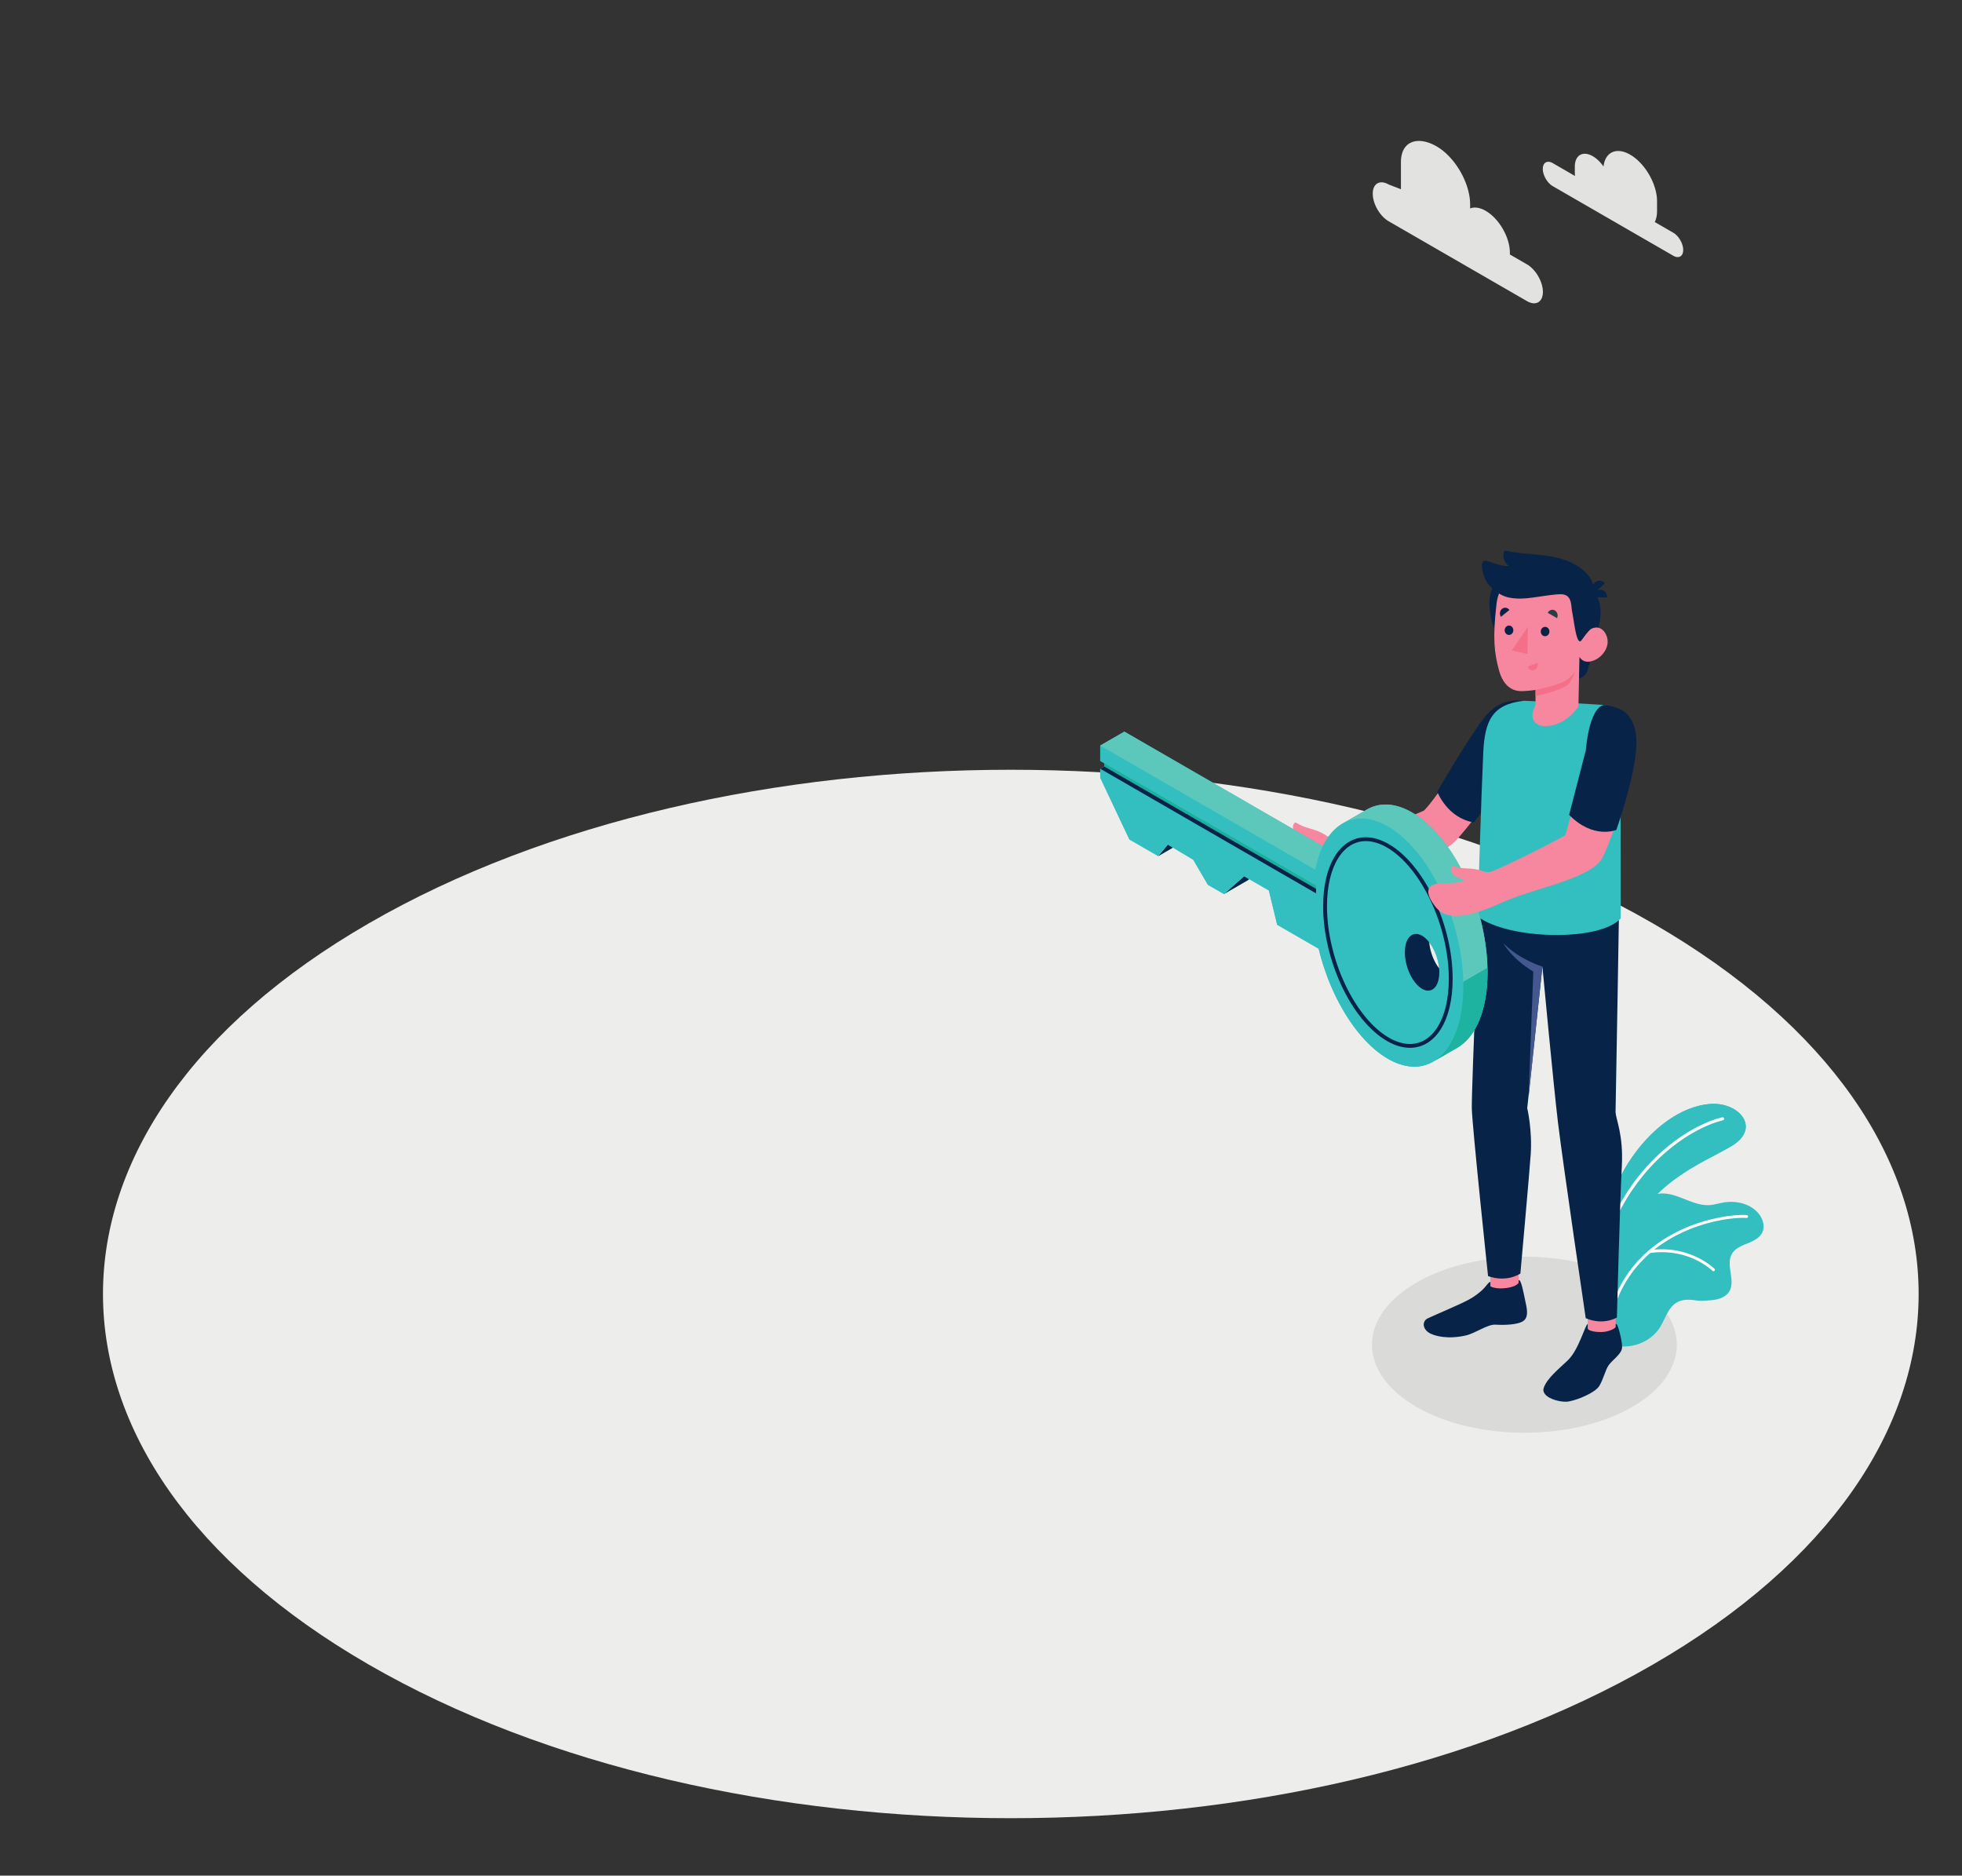 <svg xmlns="http://www.w3.org/2000/svg" width="362" height="346" fill="none"><rect width="100%" height="100%" fill="#333333" stroke="none"/><g clip-path="url(#a)"><path fill="#EDEDEB" d="M304.94 170.324c65.413 37.765 65.413 98.995 0 136.76-65.413 37.766-171.468 37.766-236.88 0-65.413-37.764-65.413-98.994 0-136.759 65.413-37.766 171.468-37.766 236.88-.001Z"/><path fill="#DADBD8" d="M261.37 259.549c-10.984-6.341-10.984-16.622 0-22.963 10.983-6.341 28.791-6.341 39.774 0 10.984 6.342 10.984 16.622 0 22.963-10.983 6.342-28.791 6.342-39.774 0Z"/><path fill="#33BFBF" d="M295.346 229.282s.944-8.303 5.074-14.747c4.13-6.444 9.805-10.465 15.101-10.885 5.294-.418 9.571 4.454 3.905 7.798-5.666 3.347-15.731 6.76-20.363 19.272l-3.717-1.438Z"/><path fill="#33BFBF" d="m299.063 230.719-.385-.149c.148-4.884.322-10.181.483-13.839.383-.747.801-1.483 1.259-2.197 4.13-6.444 9.805-10.465 15.101-10.885a8.08 8.08 0 0 1 .639-.024c3.243 0 5.948 1.951 5.948 4.199.001 1.208-.781 2.502-2.682 3.623-5.666 3.347-15.731 6.76-20.363 19.272Z"/><path fill="#fff" d="m296.898 227.124-.056-.016a.281.281 0 0 1-.155-.368c5.587-13.761 16.225-19.508 21.069-20.623a.282.282 0 1 1 .128.551c-4.746 1.093-15.174 6.739-20.673 20.284a.283.283 0 0 1-.313.172Z"/><path fill="#33BFBF" d="M325.183 227.287c-.48 1.081-1.66 1.644-2.757 2.086-1.093.439-2.289.917-2.882 1.939-1.196 2.064.766 4.967-.517 6.977-.538.842-1.539 1.286-2.524 1.463-.818.153-1.651.152-2.48.221a9.748 9.748 0 0 1-1.18-.091c-1.138-.165-2.373-.219-3.416.364-1.64.922-2.144 2.994-3.141 4.591-1.194 1.913-3.306 3.165-5.526 3.467-.738.097-2.109.23-2.861-.189l-.154-.098-.014-.014a5.182 5.182 0 0 1-.288-.345l-.029-.049c-.291-1.07.184-2.184.203-3.29a2.212 2.212 0 0 0-.002-.2 310.227 310.227 0 0 1-.111-3.846c-.06-2.358-.087-4.723-.072-7.084.017-1.534-.167-3.212.481-4.657.719-1.589 2.505-1.624 3.181-3.183.271-.62.414-1.286.676-1.915.78-1.843 2.674-3.168 4.678-3.265 3.118-.159 5.917 2.367 9.033 2.137.807-.063 1.593-.309 2.388-.455 2.526-.473 5.446.246 6.867 2.384.594.893.881 2.071.447 3.052Z"/><path fill="#fff" d="m297.159 242.697-.022-.005a.265.265 0 0 1-.188-.325c4.31-16.169 21.346-18.507 25.332-18.218a.267.267 0 0 1 .246.284.265.265 0 0 1-.284.246c-3.899-.281-20.563 2.005-24.781 17.826a.263.263 0 0 1-.303.192Z"/><path fill="#fff" d="m316.088 234.503-.142-.075c-.042-.042-4.387-4.326-11.593-3.266a.268.268 0 0 1-.303-.224.268.268 0 0 1 .225-.302c7.485-1.1 12.005 3.373 12.05 3.418a.266.266 0 0 1-.237.449Z"/><path fill="#E2E2E0" d="m256.217 34.035 2.262.87v-4.984c0-3.95 3.152-4.898 6.574-2.923 3.421 1.976 6.195 6.78 6.195 10.731v.724c.777-.31 1.779-.19 2.875.444 2.463 1.421 4.459 4.879 4.459 7.721v.33l3.155 1.82c1.621.937 2.936 3.214 2.936 5.086 0 1.872-1.315 2.631-2.936 1.695l-25.52-14.733c-1.622-.937-2.936-3.213-2.936-5.086 0-1.872 1.314-2.63 2.936-1.695ZM286.496 30.096l4.102 2.368a4.798 4.798 0 0 1-.035-.543v-1.188c0-2.115 1.484-2.972 3.315-1.915.742.428 1.424 1.107 1.977 1.9.299-2.659 2.386-3.649 4.919-2.186 2.74 1.581 4.961 5.428 4.961 8.592v1.778c0 .819-.151 1.509-.42 2.058l3.407 1.968c1.016.586 1.839 2.012 1.839 3.185 0 1.172-.823 1.649-1.839 1.062l-22.226-12.832c-1.016-.586-1.839-2.013-1.839-3.185 0-1.173.823-1.649 1.839-1.063Z"/><path fill="#F6879F" d="M270.616 137.988c-2.987 5.049-5.86 9.434-7.877 11.536-3.829 1.782-12.828 4.52-16.35 4.978a2.605 2.605 0 0 1-1.766-.416c-1.384-.907-2.455-1.054-3.915-1.559-1.143-.396-1.627-.941-1.842-.733-.275.266-.575 1.025.12 1.81.35.395.987.826 1.808 1.353 0 0-2.518.671-4.766.081-3.047-.8-4.486.666-2.425 3.975.738 1.185 3.643 3.082 9.533 2.57 1.697-.147 4.145-.29 6.257-.74 5.648-1.205 11.927-2.373 15.788-3.527.974-.291 2.714-1.418 3.75-2.598 6.493-7.402 8.644-12.675 11.491-17.469l-.247-7.832c-4.601-.142-7.062 4.347-9.559 8.571Z"/><path fill="#072448" d="M280.97 129.276s-4.018-.855-7.039 3.01c-3.161 4.044-8.749 13.757-8.749 13.757s1.834 4.871 6.767 5.671l7.924-10.704s3.753-7.41 1.097-11.734Z"/><path fill="#F6879F" d="M298.106 247.655h-5.167v-9.212h5.167v9.212ZM280.192 237.953l-5.163.184-.259-9.748 5.422-.185v9.749Z"/><path fill="#072448" d="M298.833 158.688c0 5.138-.756 46.492-.756 46.492.12 1.478 1.451 4.204 1.163 9.883-.392 7.715-.913 27.987-.913 27.987s-2.508 1.526-5.753.119c0 0-4.188-28.409-5.114-36.054-.809-6.672-2.878-28.806-2.878-28.806l-2.8 26.12s.952 3.979.64 8.551c-.242 3.537-1.903 21.953-1.903 21.953s-2.432 1.719-5.965.475c0 0-2.939-27.735-2.999-30.98-.068-3.699 1.718-45.795 1.718-45.795l25.56.055ZM292.939 245v-.77c-.494.225-1.643 4.789-3.693 6.736-1.629 1.548-3.852 3.336-4.418 5.062-.588 1.795 3.096 2.786 4.619 2.505 1.768-.326 4.835-1.623 5.605-2.826.769-1.202 1.13-2.977 1.755-3.858.625-.882 2.068-1.866 2.406-2.886.185-.56-.035-1.788-.296-2.825-.24-.951-.499-1.998-.811-1.908v.586c-.376.433-1.414.863-2.583.91-.757.03-2.59-.125-2.584-.726Z"/><path fill="#072448" d="M274.974 236.477c-.268.009-.487.404-1.079 1.071-.715.806-1.885 1.675-3.039 2.278-1.934 1.008-5.696 2.56-7.398 3.359-1.063.499-1.014 1.837.085 2.597 1.099.762 3.754 1.31 6.94.568 1.736-.404 3.997-2.074 5.427-1.984 1.431.09 4.107.068 5.163-.689 1.056-.758.633-2.377.334-3.768-.325-1.519-.732-3.886-1.215-3.782v.524c-.621.979-3.826 1.377-5.191.657l-.027-.831Z"/><path fill="#44588F" d="M284.582 178.309s-4.129-1.212-7.194-4.296c0 0 1.388 2.707 5.517 5.226l-.883 23.325 2.56-24.255Z"/><path fill="#33BFBF" d="M295.94 130.045s4.248.983 3.961 8.686l-.893 12.268.024 18.413c-3.799 4.305-20.642 3.99-26.409-.345 0 0 .654-21.789 1.043-30.174.277-5.961 1.648-8.961 7.507-9.618l7.204.317 7.563.453Z"/><path fill="#072448" d="M290.512 114.033c0 4.425-3.444 8.011-7.691 8.011-4.249 0-6.763-3.685-7.693-8.011-1.7-7.912 3.444-8.011 7.693-8.011 4.247 0 7.691 3.587 7.691 8.011ZM294.436 117.274s-1.18 5.772-1.652 6.721c-.474.949-1.451 1.218-1.451 1.218l.082-4.061 3.021-3.878Z"/><path fill="#072448" d="M292.956 109.005s.846-.212 1.744 1.192c.771 1.204.946 3.907-.264 7.078l-2.222.266.742-8.536Z"/><path fill="#072448" d="m293.774 110.173 2.724.05c.067-.781-.49-1.427-1.241-1.44-.753-.014-1.416.608-1.483 1.39Z"/><path fill="#072448" d="m294.107 109.528 2.019-1.942a1.304 1.304 0 0 0-1.912-.075c-.557.536-.606 1.439-.107 2.017Z"/><path fill="#F6879F" d="M291.547 117.541c.446.277 1.082-.614 1.632-1.213.549-.599 2.275-1.164 3.17.799.911 2.002-.631 3.905-1.913 4.542-2.292 1.14-3.021-.517-3.021-.517l-.185 9.144c-3.232 4.998-10.55 4.818-7.919-.241l.007-2.784s-2.206.349-3.281.176c-1.79-.288-2.916-1.759-3.46-3.777-.871-3.241-1.202-5.858-.463-12.233.812-6.987 8.614-7.059 12.827-4.297 4.214 2.762 2.606 10.401 2.606 10.401Z"/><path fill="#072448" d="M281.821 110.347c1.864-.186 3.707-.566 5.575-.704.404-.029.817-.047 1.209.059 1.431.386 1.246 2.051 1.474 3.212.391 2.002.716 5.394 1.468 5.409.224.005 1.077-1.468 1.632-1.994.359-.34.42-1.074.498-1.529.141-.829.219-1.67.283-2.508.053-.71.124-1.432.121-2.145-.003-.798.012-1.612-.186-2.392-.181-.709-.513-1.239-.998-1.791l-.142-.159c-.919-.991-2.091-1.733-3.336-2.247-1.787-.737-3.723-1.03-5.645-1.227-1.922-.197-3.859-.304-5.753-.693-.111-.022-.228-.046-.333-.005-.165.063-.237.254-.27.427a2.372 2.372 0 0 0 .964 2.342c-1.287.103-2.766-.568-4.008-.905-.209-.056-.445-.109-.632.003-.128.077-.203.219-.249.361-.105.33-.081.686-.034 1.03.138 1.015.484 2.017 1.109 2.827.9 1.167 2.382 2.22 3.842 2.512 1.155.232 2.232.234 3.411.117Z"/><path fill="#F47089" d="M283.318 127.271s3.995-.838 5.392-1.611c.935-.518 1.705-1.415 1.932-1.99 0 0-.263 1.235-1.097 2.347-1.023 1.36-6.227 2.362-6.227 2.362v-1.108Z"/><path fill="#072448" d="M284.277 116.502c0 .479.359.865.801.864.443-.001.801-.39.801-.868 0-.479-.358-.866-.801-.865-.442.002-.801.391-.801.869Z"/><path fill="#273E47" d="m285.564 113.048 1.713.985c.252-.513.074-1.148-.399-1.421-.473-.271-1.062-.076-1.314.436Z"/><path fill="#F47089" d="m283.68 122.263-1.829.714c.181.546.737.828 1.242.631.505-.197.767-.799.587-1.345Z"/><path fill="#072448" d="m276.932 113.784 1.563-1.255c-.319-.465-.927-.563-1.359-.217-.431.347-.522 1.005-.204 1.472ZM277.618 116.264c0 .478.359.866.801.864.443 0 .801-.389.801-.868s-.358-.865-.801-.864c-.442.001-.801.389-.801.868Z"/><path fill="#F47089" d="m281.904 115.595-.093 5.057-2.87-.658 2.963-4.399Z"/><path fill="#33BFBF" d="m213.703 157.926 4.453-2.571 1.765-2.137-4.453 2.571-1.765 2.137Z"/><path fill="#072448" d="m213.703 157.925.627-.758 1.138-1.378.001-.001.952.569-2.718 1.568Z"/><path fill="#33BFBF" d="m225.822 164.923 4.453-2.571 3.722-3.294-4.453 2.571-3.722 3.294Z"/><path fill="#072448" d="m225.822 164.922.001-.001h.001l-.002.001Zm.008-.004 2.902-2.572.812-.718.002-.001.937.541-.208.183-4.445 2.567Z"/><path fill="#33BFBF" d="M274.04 173.941c-1.498-10.203-6.979-20.296-13.514-24.067-3.135-1.813-6.036-1.878-8.361-.519-.68.395-3.201 1.849-4.194 2.419-.081.044-.162.088-.234.139-.183.102-.366.22-.541.343a7.405 7.405 0 0 0-.965.797l-.139.132a7.568 7.568 0 0 0-.388.424 10.304 10.304 0 0 0-1.264 1.805 12.47 12.47 0 0 0-.365.694l-36.624-21.143L203 137.53v2.836l.38.219.351.204v.6l-.731.423v1.653l5.38 11.386 5.32 3.077 1.769-2.141 4.692 2.806 2.697 4.619 2.967 1.71 3.72-3.296 4.568 2.638 1.535 6.33 7.653 4.414a42.087 42.087 0 0 0 1.446 4.758c.051.16.11.321.176.497 2.543 6.686 6.592 12.409 11.152 15.048.586.336 1.155.614 1.718.826.322.131.644.233.957.322.286.08.57.145.856.189a7.35 7.35 0 0 0 2.712-.007l.372-.088c.175-.036.351-.087.519-.153.131-.052.263-.102.394-.153.139-.052.278-.118.41-.191.131-.058.256-.124.38-.197.065-.037.131-.073.19-.11l.087-.051c1.017-.584 3.523-2.032 4.203-2.419 3.383-1.958 5.577-6.921 5.577-13.937 0-1.784-.139-3.596-.41-5.401Zm-10.353-.135c.977 1.242 1.688 3.066 1.841 4.846-.977-1.242-1.688-3.066-1.841-4.846Z"/><path fill="#33BFBF" d="M269.589 176.507c-1.498-10.195-6.979-20.288-13.514-24.06-3.025-1.747-5.825-1.878-8.104-.672a2.328 2.328 0 0 0-.234.139c-.183.102-.366.22-.541.343a7.405 7.405 0 0 0-.965.797l-.139.132a7.568 7.568 0 0 0-.388.424 10.304 10.304 0 0 0-1.264 1.805 12.47 12.47 0 0 0-.365.694c-.607 1.243-1.089 2.689-1.411 4.327L203 137.531v2.836l.38.219.351.204v.6l-.731.423v1.653l5.38 11.386 5.32 3.077 1.769-2.141 4.692 2.806 2.697 4.619 2.967 1.71 3.72-3.296 4.568 2.638 1.535 6.33 7.652 4.414a42.298 42.298 0 0 0 1.447 4.758c.051.16.11.321.176.497 2.543 6.686 6.592 12.409 11.152 15.048.586.336 1.155.614 1.718.826.322.131.644.233.957.322.286.08.57.145.856.189a7.35 7.35 0 0 0 2.712-.007l.372-.088c.175-.036.351-.087.519-.153.131-.052.263-.102.394-.153.139-.052.278-.118.41-.191.131-.058.256-.124.38-.197.065-.037.131-.073.19-.11l.087-.051c3.246-2.046 5.329-6.936 5.329-13.783 0-1.784-.147-3.597-.41-5.409Zm-7.208 5.906c-1.757-1.014-3.181-4.029-3.181-6.734s1.424-4.076 3.181-3.061c1.757 1.014 3.181 4.029 3.181 6.735 0 2.704-1.424 4.075-3.181 3.06Z"/><path fill="#072448" d="M263.498 182.748c-.347 0-.723-.108-1.115-.335-.485-.28-.945-.711-1.356-1.245-1.08-1.407-1.827-3.529-1.827-5.489 0-1.575.482-2.697 1.232-3.16.251-.154.53-.235.831-.235.349 0 .726.108 1.12.335.047.027.095.056.142.086.237.154.467.344.688.563.165.165.322.346.471.543.153 1.776.87 3.603 1.841 4.845.013.102.022.204.027.305.007.131.01.261.01.391 0 2.098-.859 3.396-2.064 3.396Z"/><path fill="#08917E" d="M261.027 181.168c-1.082-1.406-1.831-3.527-1.831-5.487 0-1.575.484-2.699 1.236-3.162-.75.463-1.232 1.585-1.232 3.16 0 1.96.747 4.082 1.827 5.489Zm4.535-1.816a7.315 7.315 0 0 0 0-.002v.002Zm-2.349-6.084Z"/><path fill="#F4F4F2" d="M260.471 149.842Zm-.072-.04c-1.665-.939-3.263-1.385-4.741-1.386 1.478.001 3.075.447 4.741 1.386Zm-8.218-.455.012-.008-.012.008Zm3.47-.931h.002-.002Z"/><path fill="#5CC8BC" d="M269.989 181.13a38.45 38.45 0 0 0-.4-4.623c-1.498-10.195-6.979-20.288-13.514-24.06-1.72-.992-3.367-1.464-4.887-1.464a6.808 6.808 0 0 0-3.217.792c.993-.57 3.514-2.024 4.194-2.419l.016-.009.012-.008a6.829 6.829 0 0 1 3.458-.923h.007c1.478.001 3.076.447 4.741 1.386l.06.034a.067.067 0 0 0 .012.006l.055.033c6.535 3.771 12.016 13.864 13.514 24.067.271 1.805.41 3.617.41 5.401 0-.259-.01-.52-.015-.78l-4.446 2.567Z"/><path fill="#33BFBF" d="M269.999 181.915c0 6.847-2.083 11.738-5.329 13.784 1.017-.584 3.523-2.033 4.203-2.42 3.383-1.958 5.577-6.921 5.577-13.937 0-.259-.01-.52-.015-.78l-4.452 2.571c.006.261.016.522.016.782Z"/><path fill="#1DB3A0" d="M264.67 195.699c3.246-2.046 5.329-6.937 5.329-13.784 0-.26-.01-.521-.016-.782l4.452-2.571c.005.26.015.521.015.78 0 4.506-.905 8.166-2.448 10.726-.86 1.427-1.918 2.51-3.129 3.211-.68.387-3.186 1.836-4.203 2.42Z"/><path fill="#19B19D" d="m242.825 163.958-39.094-22.575v.007l-.731.423.731-.423v-.6l39.094 22.569v.599Z"/><path fill="#072448" d="M242.825 164.806 203 141.813l.731-.423v-.007l39.094 22.575v.848ZM260.156 193.297h-.011c-1.341 0-2.773-.415-4.248-1.266-3.295-1.907-6.22-5.631-8.341-10.117-2.119-4.486-3.429-9.741-3.429-14.732 0-3.874.788-7.029 2.166-9.244 1.371-2.211 3.374-3.485 5.701-3.485h.011c1.34 0 2.773.415 4.247 1.267 3.296 1.905 6.22 5.63 8.341 10.115 2.119 4.487 3.429 9.742 3.43 14.733-.001 3.874-.789 7.029-2.167 9.245-1.371 2.21-3.373 3.484-5.7 3.484Zm-15.318-26.115c-.001 4.866 1.284 10.034 3.361 14.429 2.074 4.396 4.946 8.014 8.053 9.804 1.39.803 2.701 1.172 3.893 1.171 2.063-.004 3.817-1.09 5.107-3.149 1.284-2.059 2.061-5.091 2.06-8.869.001-4.866-1.285-10.034-3.361-14.429-2.075-4.397-4.947-8.014-8.054-9.805-1.389-.801-2.7-1.17-3.892-1.17-2.064.004-3.818 1.09-5.108 3.15-1.284 2.058-2.061 5.09-2.059 8.868Z"/><path fill="#5CC8BC" d="M242.664 160.435 203 137.53l4.451-2.565 36.624 21.143c-.607 1.243-1.089 2.689-1.411 4.327Z"/><path fill="#F6879F" d="M295.595 158.336c2.081-3.933 4.451-12.763 5.632-17.219 1.678-6.329-1.037-10.311-4.118-10.472-1.932.294-8.276 23.382-8.276 23.382-.704.562-10.36 5.455-13.463 6.685a2.413 2.413 0 0 1-1.717.007c-1.49-.544-2.504-.44-3.963-.588-1.142-.114-1.72-.519-1.864-.275-.185.315-.271 1.098.56 1.682.419.295 1.108.557 1.989.869 0 0-1.649.572-3.849.523-2.982-.066-4.055 1.229-1.743 4.253 1.45 1.894 3.781 2.491 9.03.675 1.512-.522 3.561-1.539 5.467-2.232 3.943-1.432 4.956-1.587 7.982-2.606 4.367-1.47 7.41-2.938 8.333-4.684Z"/><path fill="#072448" d="M295.94 130.045c1.814.249 3.573.659 4.628 2.124 1.056 1.466 1.935 3.533.88 9.213-1.055 5.678-3.225 11.712-3.225 11.712s-4.221 1.803-8.71-2.773l3.082-11.929s.528-7.748 3.345-8.347Z"/></g><defs><clipPath id="a"><path fill="#fff" d="M0 0h362v346H0z"/></clipPath></defs></svg>